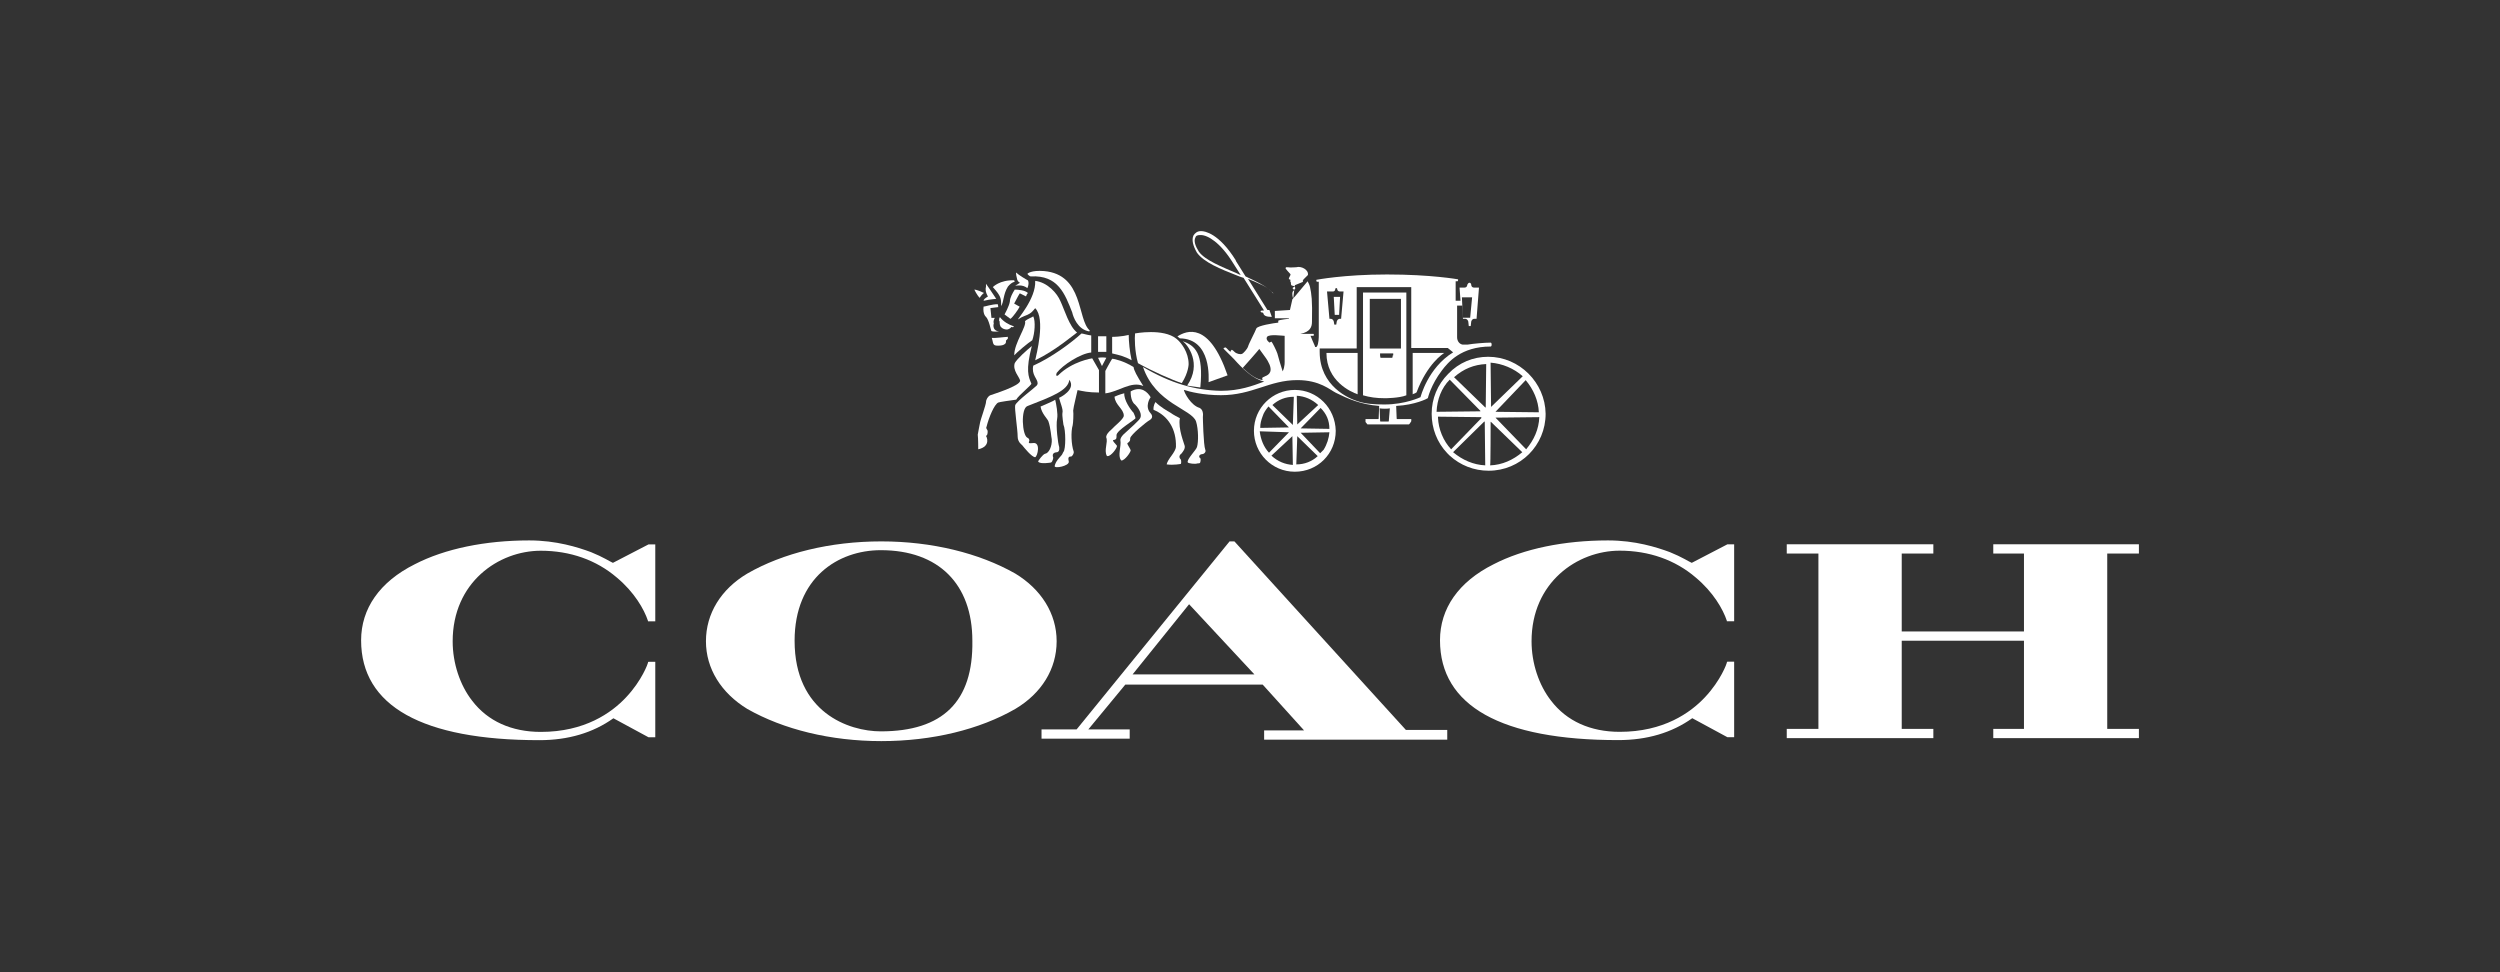 <svg width="180" height="70" viewBox="0 0 180 70" fill="none" xmlns="http://www.w3.org/2000/svg">
<rect x="0" y="0" width="180" height="70" fill="#333333" stroke="none"/>
<path d="M73.098 41.295C70.503 39.823 67.1 38.98 63.453 38.98C59.77 38.98 56.368 39.823 53.808 41.295C51.916 42.418 50.828 44.17 50.828 46.17C50.828 48.135 51.916 49.888 53.808 51.045C56.403 52.518 59.805 53.36 63.453 53.36C67.135 53.36 70.538 52.518 73.098 51.045C74.99 49.923 76.078 48.17 76.078 46.17C76.078 44.17 74.955 42.418 73.098 41.295ZM63.418 52.658C61.103 52.658 57.211 51.29 57.211 46.135C57.211 41.61 60.331 39.613 63.418 39.613C67.59 39.613 70.01 42.068 70.01 46.135C70.08 50.518 67.873 52.658 63.418 52.658Z" fill="white"/>
<path d="M154.001 39.855V39.188H143.516V39.855H145.726V45.465H136.924V39.855H139.201V39.188H128.646V39.855H130.926V52.48H128.646V53.145H139.201V52.48H136.924V46.132H145.726V52.48H143.516V53.145H154.001V52.48H151.721V39.855H154.001Z" fill="white"/>
<path d="M88.877 38.98H88.528L77.515 52.518H74.99V53.185H81.338V52.518H78.358L81.023 49.29H90.912L93.892 52.588H91.017V53.255H104.202V52.553H101.222L88.877 38.98ZM81.548 48.555L85.615 43.505L90.315 48.555H81.548Z" fill="white"/>
<path d="M44.13 40.525C43.955 40.455 43.427 40.105 42.552 39.753C41.605 39.403 40.062 38.91 38.1 38.91C34.945 38.91 32.032 39.505 29.86 40.628C27.332 41.893 26 43.823 26 46.103C26 50.837 30.417 53.292 38.835 53.292C40.905 53.292 42.692 52.767 44.165 51.715L46.69 53.082H47.18V47.648H46.69L46.655 47.682V47.718C46.655 47.752 46.235 48.98 45.077 50.207C44.025 51.33 42.097 52.697 38.94 52.697C36.835 52.697 35.117 51.925 33.995 50.453C33.117 49.33 32.592 47.752 32.592 46.175C32.592 41.933 35.89 39.653 38.94 39.653C41.045 39.653 42.937 40.32 44.41 41.583C45.672 42.635 46.375 43.863 46.655 44.703V44.737H47.18V39.198H46.69L44.13 40.525Z" fill="white"/>
<path d="M121.806 40.525C121.631 40.455 121.104 40.105 120.229 39.753C119.282 39.403 117.739 38.91 115.777 38.91C112.622 38.91 109.709 39.505 107.537 40.628C105.012 41.89 103.68 43.818 103.68 46.097C103.68 50.832 108.097 53.287 116.514 53.287C118.584 53.287 120.371 52.762 121.844 51.71L124.369 53.077H124.859V47.642H124.369L124.334 47.678V47.712C124.334 47.748 123.914 48.975 122.756 50.203C121.704 51.325 119.777 52.692 116.619 52.692C114.514 52.692 112.797 51.92 111.674 50.447C110.796 49.325 110.272 47.748 110.272 46.17C110.272 41.928 113.569 39.648 116.619 39.648C118.724 39.648 120.617 40.315 122.089 41.578C123.351 42.63 124.054 43.858 124.334 44.698V44.733H124.859V39.193H124.369L121.806 40.525Z" fill="white"/>
<path d="M97.749 28.39V25.41H95.504C95.504 27.443 97.259 28.215 97.749 28.39Z" fill="white"/>
<path d="M101.678 28.39C101.748 28.355 101.853 28.355 101.993 28.25C102.766 26.18 103.923 25.445 103.993 25.41C103.291 25.41 102.241 25.41 101.713 25.41V28.39H101.678Z" fill="white"/>
<path d="M79.341 26.356L79.656 25.761C79.481 25.726 79.27 25.726 79.061 25.761L79.341 26.356Z" fill="white"/>
<path d="M81.477 25.936C81.337 25.341 81.267 24.533 81.267 24.113C80.672 24.253 80.179 24.253 80.074 24.253V25.446C80.672 25.586 80.952 25.656 81.477 25.936Z" fill="white"/>
<path d="M79.656 25.333V24.211C79.586 24.211 79.131 24.211 79.061 24.211V25.333C79.061 25.333 79.201 25.333 79.376 25.333C79.516 25.333 79.656 25.333 79.656 25.333Z" fill="white"/>
<path d="M85.091 27.582C85.581 26.81 85.581 26.215 85.581 26.215C85.581 25.372 85.056 24.672 84.704 24.392C83.756 23.62 81.724 24.007 81.724 24.007C81.689 24.322 81.689 25.27 81.934 26.147C82.846 26.67 84.496 27.407 85.091 27.582Z" fill="white"/>
<path d="M82.846 28.599C82.636 28.249 82.179 27.756 81.409 28.179C81.409 28.179 81.374 28.881 81.724 29.126C81.864 29.266 82.249 29.721 82.109 30.073C82.074 30.248 81.231 30.951 81.021 31.161C80.601 31.511 80.671 31.721 80.671 31.721C80.741 32.106 80.461 32.809 80.706 33.123C80.741 33.158 80.741 33.158 80.741 33.158C80.986 33.158 81.409 32.563 81.409 32.421C81.409 32.351 81.164 32.001 81.164 31.931C81.199 31.861 81.234 31.896 81.339 31.756C81.374 31.721 81.374 31.581 81.374 31.546C81.409 31.301 82.566 30.354 82.776 30.248C83.126 30.039 82.846 29.759 82.846 29.759C82.391 29.266 82.811 28.634 82.846 28.599Z" fill="white"/>
<path d="M78.639 25.799C78.639 25.799 77.201 26.009 76.184 27.027C76.114 27.097 76.044 27.027 76.044 27.027C76.044 27.027 76.044 26.957 76.079 26.852C76.499 26.292 77.796 25.449 78.569 25.379V24.152C78.254 24.117 77.974 24.012 77.867 24.012C77.129 24.679 75.727 25.729 74.394 26.327C74.254 26.994 74.709 27.274 74.709 27.589C74.709 27.659 74.674 27.729 74.639 27.764C74.394 28.009 73.237 28.852 73.097 29.167C73.027 29.377 73.272 30.919 73.272 31.447C73.272 31.832 73.587 32.042 73.587 32.042C73.727 32.217 74.289 32.919 74.534 32.919C74.709 32.849 74.954 31.797 74.359 31.902C74.044 31.936 74.044 31.902 74.114 31.727C74.114 31.657 74.079 31.552 73.974 31.517C73.589 31.342 73.484 29.412 73.974 29.237C75.692 28.569 76.919 28.114 76.989 27.344C77.514 28.047 76.287 28.642 76.252 28.642C76.322 28.957 76.567 29.484 76.496 29.729C76.462 29.904 76.567 30.572 76.567 30.572C76.742 30.957 76.742 32.359 76.567 32.537C76.531 32.572 76.496 32.712 76.427 32.782C76.287 32.956 76.007 33.202 75.936 33.554C75.901 33.764 76.989 33.554 76.954 33.239C76.954 33.169 76.884 33.029 76.954 32.924C76.989 32.854 77.094 32.889 77.164 32.854C77.234 32.784 77.339 32.644 77.304 32.504C77.129 32.014 77.094 31.067 77.234 30.612C77.269 30.472 77.304 29.769 77.269 29.559C77.269 29.384 77.584 28.122 77.584 28.087C77.934 28.157 78.356 28.262 79.126 28.262C79.126 27.877 79.126 27.737 79.126 26.649L78.639 25.799Z" fill="white"/>
<path d="M82.319 27.794C81.829 27.022 81.651 26.672 81.616 26.427C80.949 26.007 80.249 25.832 80.074 25.832C79.934 26.042 79.584 26.709 79.584 26.709C79.584 27.797 79.584 27.937 79.584 28.322C80.531 28.217 81.441 27.41 82.319 27.794Z" fill="white"/>
<path d="M85.475 27.759C85.825 27.829 86 27.829 86.423 27.899C86.668 25.409 86.038 24.884 85.16 24.566C85.51 24.814 86.563 26.181 85.475 27.759Z" fill="white"/>
<path d="M71.555 23.27C71.52 23.235 71.52 23.06 71.625 22.885C71.59 22.885 71.38 22.885 71.38 22.885C71.38 22.885 71.38 22.885 71.38 22.85L71.31 22.182L71.87 22.112C71.87 22.112 71.87 21.972 71.835 21.902C71.415 21.902 70.922 22.077 70.817 22.077C70.747 22.637 70.992 22.815 70.992 22.815C71.202 23.025 71.342 23.762 71.377 23.832C71.517 23.902 71.797 23.867 71.937 23.867C71.377 23.795 71.555 23.27 71.555 23.27Z" fill="white"/>
<path d="M74.395 22.777C74.325 22.847 73.975 22.952 73.8 23.127C73.94 23.477 73.027 24.705 73.027 25.547C73.027 25.582 73.027 25.547 73.027 25.582C73.202 25.372 74.045 24.67 74.325 24.495C74.5 24.005 74.57 23.13 74.395 22.777Z" fill="white"/>
<path d="M71.412 24.326C71.412 24.326 71.412 24.361 71.447 24.466C71.517 24.781 71.517 24.886 71.832 24.886C71.867 24.886 72.5 24.921 72.427 24.536C72.427 24.501 72.602 24.396 72.567 24.326C72.567 24.186 72.532 24.256 72.532 24.256C72.325 24.256 71.66 24.361 71.412 24.326Z" fill="white"/>
<path d="M71.133 21.342C70.923 21.482 70.818 21.552 70.818 21.657C70.853 21.657 70.993 21.622 71.168 21.587C71.238 21.587 71.343 21.552 71.413 21.552C71.483 21.552 71.623 21.517 71.728 21.517C71.483 21.132 70.991 20.43 70.991 20.43C70.991 20.43 70.991 20.465 70.991 20.64C70.888 20.992 71.133 21.342 71.133 21.342Z" fill="white"/>
<path d="M74.256 27.614C74.046 27.124 73.836 26.666 74.291 24.914C73.906 25.229 73.238 25.826 73.063 26.142C72.888 26.666 73.413 27.159 73.448 27.404C73.483 27.789 71.378 28.422 71.308 28.456C71.133 28.526 70.993 28.771 70.993 28.947C70.993 29.122 70.573 30.314 70.573 30.384C70.538 30.524 70.398 31.296 70.398 31.296C70.433 31.541 70.433 32.349 70.433 32.349C71.381 32.139 71.028 31.401 70.993 31.401C70.993 31.366 71.028 31.366 71.063 31.331C71.098 31.262 71.133 31.087 71.098 30.981C70.958 30.806 71.028 30.736 71.028 30.736C71.203 30.034 71.588 29.124 71.871 28.984C71.906 28.949 72.888 28.809 73.168 28.774C73.308 28.491 74.326 27.684 74.256 27.614Z" fill="white"/>
<path d="M81.616 29.719C81.406 29.509 80.913 28.806 80.948 28.316C80.633 28.386 80.246 28.561 80.246 28.561C80.281 29.156 80.913 29.439 80.913 29.929C80.913 30.174 80.211 30.701 80.001 30.946C79.581 31.296 79.651 31.506 79.651 31.506C79.791 31.821 79.476 32.419 79.686 32.804C79.686 32.839 79.721 32.839 79.756 32.839C80.001 32.839 80.424 32.279 80.424 32.101C80.424 32.066 80.003 31.681 80.178 31.681C80.424 31.646 80.388 31.506 80.388 31.331C80.388 30.981 81.756 30.209 81.756 30.104C81.723 29.929 81.651 29.824 81.616 29.719Z" fill="white"/>
<path d="M74.921 29.271C74.991 29.761 75.411 30.149 75.481 30.324C75.656 30.814 75.691 31.516 75.726 31.621C75.761 32.146 75.516 32.639 75.236 32.674C75.096 32.709 74.746 33.164 74.746 33.234C74.886 33.444 75.659 33.304 75.659 33.304C75.799 33.269 75.834 32.954 75.834 32.954C75.694 32.604 76.008 32.569 76.044 32.569C76.359 32.569 76.254 32.149 76.254 32.149C76.183 31.974 76.008 30.676 76.114 30.149C76.183 29.799 76.044 29.061 75.974 28.781C75.763 28.919 75.484 29.024 74.921 29.271Z" fill="white"/>
<path d="M84.773 24.221C84.808 24.256 84.948 24.361 84.948 24.361C87.263 24.396 87.018 27.341 87.018 27.516L88.386 27.026C87.053 23.134 85.439 23.799 84.773 24.221Z" fill="white"/>
<path d="M85.3 32.107C85.265 31.932 84.81 30.879 84.95 30.107C84.88 30.072 84.46 29.862 84.283 29.722C84.038 29.582 83.545 29.302 83.195 28.949C83.195 28.949 83.02 29.194 83.055 29.509C84.108 29.929 84.703 30.912 84.668 32.174C84.668 32.419 84.248 32.947 84.248 32.947C84.003 33.297 84.003 33.437 84.003 33.437C84.493 33.507 85.02 33.402 85.02 33.402C85.055 33.367 85.055 33.157 85.02 33.087C84.775 32.842 85.055 32.667 85.055 32.667C85.195 32.492 85.335 32.317 85.3 32.107Z" fill="white"/>
<path d="M73.971 20.745C74.111 20.43 74.041 20.22 74.006 20.185C73.866 20.115 73.339 19.8 73.164 19.625C73.129 19.625 73.199 20.01 73.234 20.115C73.304 20.325 73.444 20.36 73.444 20.36C73.444 20.36 73.199 20.5 73.094 20.57C73.201 20.57 73.621 20.465 73.971 20.745Z" fill="white"/>
<path d="M72.748 22.956C72.888 22.887 73.343 22.254 73.416 22.079L73.031 21.869C73.031 21.869 73.031 21.869 73.031 21.834C73.241 21.414 73.416 21.131 73.416 21.131C73.416 21.131 73.416 21.131 73.451 21.131L73.871 21.341C73.941 21.166 73.941 21.166 74.011 21.096C73.801 20.887 73.273 20.852 73.063 20.852C72.923 21.061 72.713 21.447 72.713 21.694C72.678 22.009 72.328 22.642 72.328 22.642L72.748 22.956Z" fill="white"/>
<path d="M72.01 22.851C71.975 22.816 71.939 22.921 71.939 23.026C71.904 23.096 71.975 23.096 71.975 23.166C71.975 23.306 71.975 23.481 72.115 23.586C72.184 23.656 72.325 23.726 72.499 23.726C72.534 23.726 72.71 23.691 72.814 23.551C72.85 23.516 72.885 23.586 72.954 23.551C73.025 23.516 72.99 23.481 72.954 23.481C72.639 23.376 72.254 23.166 72.01 22.851Z" fill="white"/>
<path d="M77.2 22.496C77.27 22.811 77.585 23.724 78.428 23.864L78.463 23.794C77.55 23.021 78.043 19.762 75.165 19.516C74.253 19.446 73.973 19.691 73.973 19.726C73.973 19.726 74.113 19.901 74.218 19.901C76.183 19.796 76.675 21.164 77.2 22.496Z" fill="white"/>
<path d="M76.356 21.695C76.111 21.1 75.409 20.328 74.534 20.223C74.604 21.52 73.166 23.063 73.306 22.993C73.656 22.748 73.867 22.748 74.149 22.573C74.289 22.503 74.534 22.188 74.534 22.188C75.306 22.96 74.604 25.59 74.534 25.94C76.006 25.238 77.374 24.048 77.549 23.94C76.989 23.518 76.639 22.29 76.356 21.695Z" fill="white"/>
<path d="M70.54 21.447C70.575 21.377 70.75 21.131 70.855 21.096C70.715 21.027 70.33 20.852 70.152 20.852C70.152 20.852 70.33 21.237 70.54 21.447Z" fill="white"/>
<path d="M101.257 21.062H98.137V28.462C98.627 28.602 99.085 28.672 99.715 28.672C99.715 28.672 100.732 28.672 101.257 28.462C101.257 26.71 101.257 21.062 101.257 21.062ZM100.274 25.587C100.274 25.727 100.239 25.762 100.239 25.762H99.4C99.4 25.762 99.365 25.692 99.365 25.587C99.365 25.552 99.365 25.447 99.365 25.447H100.312V25.587H100.274ZM100.835 25.095C100.835 25.095 100.414 25.095 99.712 25.095C99.045 25.095 98.624 25.095 98.624 25.095V21.517H100.869V25.095H100.835Z" fill="white"/>
<path d="M96.416 22.672L96.486 21.375H96.031L96.101 22.672H96.416Z" fill="white"/>
<path d="M93.052 21.547L92.877 22.319L91.79 22.389V22.914H92.807V22.949C92.807 22.949 92.14 23.019 92.035 23.089C92.035 23.089 92.035 23.159 92.035 23.229C91.72 23.264 90.562 23.439 90.457 23.649C90.387 23.859 89.897 24.772 89.862 24.947C89.792 25.157 89.512 25.437 89.442 25.472C89.302 25.542 89.022 25.472 88.882 25.332C88.847 25.297 88.707 25.157 88.672 25.192C88.637 25.227 88.602 25.262 88.602 25.332C88.462 25.262 88.392 25.122 88.252 25.017C88.252 25.017 88.182 25.017 88.112 25.052C88.077 25.087 88.112 25.122 88.112 25.122C88.322 25.332 88.602 25.612 88.85 25.859C89.445 26.527 90.217 27.297 91.025 27.472C90.182 27.787 89.237 28.139 87.905 28.139C86.012 28.104 84.257 27.579 82.295 26.422C83.207 29.087 85.802 29.437 86.117 30.349C86.292 30.909 86.292 31.822 86.187 32.171C86.152 32.382 85.415 33.084 85.52 33.294C85.555 33.364 86.045 33.434 86.222 33.364C86.292 33.364 86.362 33.364 86.397 33.329C86.432 33.294 86.467 33.084 86.432 33.014C86.432 32.979 86.362 32.944 86.362 32.944C86.292 32.804 86.432 32.699 86.537 32.699C86.712 32.699 86.852 32.524 86.782 32.384C86.642 32.034 86.607 30.034 86.607 30.034C86.642 29.789 86.607 29.474 86.362 29.366C85.767 29.192 85.275 28.314 85.24 28.069C85.66 28.209 86.642 28.454 87.905 28.454C90.185 28.454 91.377 27.367 93.41 27.367C95.022 27.367 95.76 28.069 96.18 28.279C97.022 28.699 97.967 29.122 99.3 29.227L99.264 30.104C99.264 30.139 99.264 30.174 99.23 30.174H98.317C98.317 30.174 98.317 30.209 98.317 30.314C98.317 30.349 98.317 30.384 98.317 30.384L98.457 30.559C98.807 30.559 101.122 30.559 101.437 30.559C101.472 30.559 101.577 30.384 101.577 30.384C101.577 30.384 101.612 30.349 101.612 30.314C101.612 30.244 101.612 30.174 101.612 30.174H100.595C100.559 30.174 100.559 30.139 100.559 30.104L100.524 29.227C101.892 29.157 102.769 28.702 102.805 28.666C102.805 28.666 103.015 27.719 103.822 26.666C104.242 26.107 105.189 24.949 107.33 24.949C107.33 24.949 107.399 24.949 107.399 24.809C107.399 24.669 107.33 24.669 107.33 24.669C106.909 24.669 106.102 24.739 105.682 24.809C105.507 24.809 105.367 24.809 105.297 24.809C105.087 24.774 104.912 24.564 104.912 24.284C104.912 24.249 104.912 22.637 104.912 22.004H105.297L105.332 22.952H105.472C105.682 22.952 105.717 23.162 105.717 23.162L105.752 23.477H105.892L105.927 23.162C105.927 23.162 105.962 22.952 106.172 22.952H106.312L106.487 20.707H106.137C105.927 20.707 105.927 20.497 105.927 20.497C105.927 20.497 105.927 20.357 105.787 20.357C105.717 20.357 105.647 20.497 105.647 20.497C105.647 20.497 105.647 20.707 105.437 20.707H105.087L105.157 21.654H104.807C104.807 21.584 104.807 20.252 104.807 20.252H104.947C104.947 20.252 104.982 20.217 104.982 20.182C104.982 20.147 104.982 20.112 104.982 20.112C104.982 20.112 103.052 19.762 99.862 19.762C96.742 19.762 94.777 20.147 94.777 20.147C94.777 20.147 94.777 20.182 94.777 20.217C94.777 20.252 94.812 20.287 94.812 20.287H94.952V24.179C94.952 24.214 94.952 24.774 94.812 24.952C94.777 24.987 94.777 24.987 94.742 24.987C94.672 24.987 94.672 24.952 94.672 24.917C94.602 24.742 94.357 24.214 94.357 24.179H94.567C94.567 24.179 94.602 24.144 94.602 24.109C94.602 24.074 94.567 24.039 94.567 24.039H93.62C94.357 23.899 94.462 23.514 94.462 23.162C94.497 21.584 94.427 21.162 94.322 20.672C94.287 20.497 94.147 20.252 94.147 20.252L93.27 21.304L93.052 21.547ZM105.992 21.407L105.852 22.879H105.327L105.257 21.407H105.992ZM91.09 27.089C91.055 27.124 90.88 27.159 90.88 27.229C90.88 27.299 90.88 27.299 90.915 27.369C90.425 27.299 89.967 26.949 89.477 26.491C89.512 26.457 90.6 25.229 90.67 25.124C90.81 25.334 91.195 25.827 91.265 25.967C91.72 26.739 91.37 26.984 91.09 27.089ZM92.352 26.739C92.282 26.529 92.002 25.617 91.967 25.442C91.897 25.232 91.617 24.669 91.547 24.599C91.512 24.599 91.407 24.669 91.407 24.669C91.407 24.669 91.092 24.459 91.232 24.249C91.407 24.039 92.32 24.179 92.495 24.179V25.967C92.492 26.002 92.527 26.387 92.352 26.739ZM95.965 20.987C96.14 20.987 96.14 20.812 96.14 20.812C96.14 20.812 96.14 20.742 96.21 20.742C96.28 20.742 96.28 20.812 96.28 20.812C96.28 20.812 96.28 20.987 96.49 20.987H96.735L96.56 22.952H96.49C96.28 22.952 96.245 23.162 96.245 23.162L96.21 23.372H96.07L96.035 23.162C96.035 23.162 96 22.952 95.79 22.952H95.72L95.545 20.987H95.965ZM99.997 30.279C99.997 30.314 99.997 30.349 99.962 30.349H99.402C99.368 30.349 99.368 30.314 99.368 30.279L99.332 29.401C99.507 29.436 99.927 29.436 100.069 29.401L99.997 30.279ZM102.277 28.596C102.277 28.596 101.189 29.122 99.683 29.122C98.98 29.122 98.314 29.087 97.717 28.877C97.157 28.702 95.017 27.824 95.017 25.334V25.089H97.682V20.672H101.61V25.054H104.239L104.625 25.369C102.802 26.491 102.277 28.596 102.277 28.596Z" fill="white"/>
<path d="M91.646 21.096C91.296 20.676 90.594 20.323 89.681 19.903L88.979 18.781C88.979 18.781 88.979 18.781 88.979 18.746C87.751 16.781 86.734 16.641 86.489 16.641H86.454C86.209 16.641 86.034 16.781 85.929 16.956C85.789 17.271 85.894 17.693 86.174 18.183C86.664 18.886 87.891 19.375 89.049 19.831C89.224 19.901 89.399 19.971 89.539 20.006L91.011 22.355H90.976C90.906 22.355 90.731 22.355 90.766 22.425C90.801 22.566 90.941 22.425 90.976 22.601C91.046 22.846 91.571 22.811 91.571 22.811L91.396 22.321H91.256L89.854 20.076C90.591 20.391 91.256 20.636 91.571 21.023L91.606 21.058C91.641 21.058 91.641 21.058 91.641 21.023C91.681 21.166 91.681 21.166 91.646 21.096ZM89.086 19.693C87.964 19.203 86.771 18.746 86.316 18.116C86.072 17.731 85.931 17.343 86.071 17.098C86.106 16.958 86.246 16.923 86.421 16.923C86.421 16.923 86.421 16.923 86.456 16.923C86.946 16.923 87.859 17.448 88.771 18.923L89.331 19.801C89.261 19.763 89.191 19.763 89.086 19.693Z" fill="white"/>
<path d="M73.027 20.181C71.974 20.146 71.484 20.671 71.484 20.671C71.484 20.671 71.834 21.056 71.904 21.196C72.114 21.511 72.079 21.791 72.079 22.039C72.289 21.724 72.219 21.196 72.569 20.636C72.709 20.461 72.884 20.321 73.059 20.286C73.027 20.216 73.027 20.216 73.027 20.181Z" fill="white"/>
<path d="M93.119 21.412L93.189 20.852L93.259 20.782L93.224 20.537L93.819 20.292C93.784 20.222 93.784 20.222 93.854 20.117C93.889 20.082 94.099 19.872 94.169 19.802C94.239 19.417 93.679 19.134 93.327 19.242C93.187 19.242 92.907 19.277 92.732 19.242C92.697 19.242 92.592 19.242 92.592 19.242L92.557 19.312C92.557 19.347 92.802 19.627 92.907 19.732C92.977 19.802 92.697 20.082 92.837 20.117C92.837 20.117 92.907 20.117 92.907 20.152C92.907 20.152 92.907 20.222 92.907 20.292L92.942 20.327C92.942 20.362 92.942 20.502 92.977 20.537C93.012 20.572 93.222 20.607 93.222 20.607C93.222 20.607 93.222 20.607 93.222 20.642L93.152 20.677C93.117 20.677 93.012 20.747 93.117 20.817C93.152 20.852 93.187 20.887 93.187 20.887C93.152 20.922 93.047 20.957 93.047 21.132C93.047 21.307 93.082 21.447 93.117 21.517L93.119 21.412Z" fill="white"/>
<path d="M93.228 28.074C91.616 28.074 90.283 29.372 90.283 31.019C90.283 32.632 91.581 33.964 93.228 33.964C94.876 33.964 96.173 32.667 96.173 31.019C96.138 29.372 94.841 28.074 93.228 28.074ZM93.438 30.529L93.403 30.564L93.368 28.494C93.928 28.529 94.456 28.739 94.911 29.162L93.438 30.529ZM93.403 31.439V31.404L94.876 32.842C94.456 33.227 93.928 33.437 93.333 33.437L93.403 31.439ZM95.716 30.879L93.646 30.844L95.083 29.372C95.506 29.792 95.716 30.282 95.716 30.879ZM95.051 32.632L93.648 31.159L95.718 31.124C95.683 31.544 95.543 32.002 95.298 32.387C95.226 32.457 95.156 32.527 95.051 32.632ZM92.806 30.774L90.736 30.809C90.736 30.494 90.806 30.249 90.911 29.967C90.981 29.722 91.156 29.477 91.331 29.264L92.698 30.667L92.806 30.774ZM93.051 31.404L93.086 33.474C92.526 33.439 91.998 33.229 91.543 32.807L93.051 31.404ZM93.086 30.564V30.599L91.613 29.162C92.033 28.777 92.561 28.567 93.156 28.567L93.086 30.564ZM92.806 31.124L91.368 32.597C90.983 32.177 90.773 31.649 90.701 31.054L92.806 31.124Z" fill="white"/>
<path d="M107.148 25.688C106.06 25.688 105.043 26.108 104.273 26.915C103.5 27.688 103.08 28.703 103.08 29.79C103.08 30.842 103.465 31.86 104.202 32.63C104.237 32.665 104.273 32.7 104.342 32.77L104.377 32.805C105.15 33.507 106.13 33.892 107.182 33.892C109.462 33.892 111.285 32.07 111.285 29.79C111.252 27.545 109.392 25.688 107.148 25.688ZM109.637 27.09L107.392 29.265L107.357 29.3V29.265L107.322 26.11C108.165 26.177 109.007 26.527 109.637 27.09ZM107.325 30.385C107.325 30.385 107.325 30.35 107.36 30.385L109.605 32.56C108.937 33.12 108.167 33.472 107.29 33.507C107.325 33.507 107.325 30.385 107.325 30.385ZM107.674 29.65L109.85 27.37C110.41 28.038 110.762 28.842 110.797 29.685L107.674 29.65ZM107.674 30.07L110.83 30.035C110.795 30.912 110.445 31.682 109.882 32.35L107.674 30.07ZM106.973 29.3C106.973 29.3 106.973 29.37 106.937 29.335L104.692 27.16C105.36 26.565 106.13 26.247 107.007 26.212L106.973 29.3ZM106.867 30.35C106.867 30.35 106.902 30.35 106.902 30.385L106.937 33.505C106.095 33.47 105.29 33.12 104.622 32.557L106.867 30.35ZM106.552 29.545L106.587 29.58C106.622 29.615 106.552 29.615 106.552 29.615L103.432 29.65C103.468 28.773 103.783 27.932 104.38 27.335L106.552 29.545ZM103.502 30L106.622 30.035C106.658 30.035 106.658 30.035 106.658 30.07V30.105L104.482 32.35C103.923 31.755 103.57 30.912 103.535 30.07V30H103.502Z" fill="white"/>
</svg>
